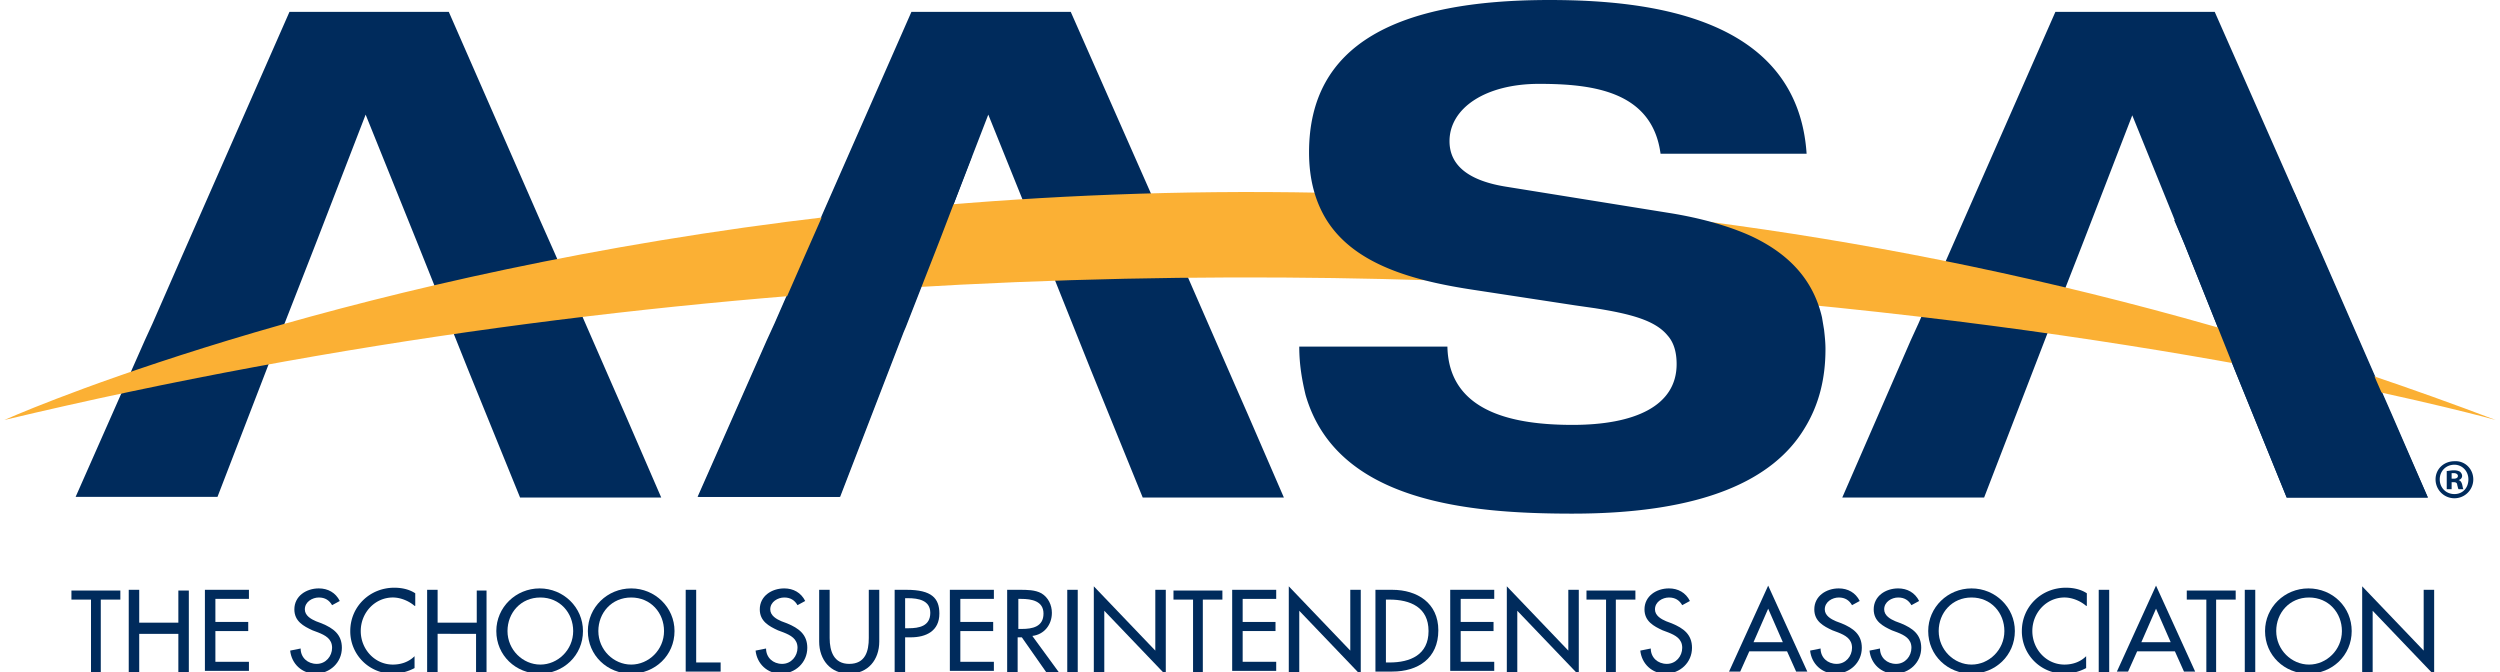 <?xml version="1.0" encoding="UTF-8"?>
<!DOCTYPE svg PUBLIC '-//W3C//DTD SVG 1.0//EN'
          'http://www.w3.org/TR/2001/REC-SVG-20010904/DTD/svg10.dtd'>
<svg height="96" viewBox="0 0 356.5 96.2" width="357" xmlns="http://www.w3.org/2000/svg" xmlns:xlink="http://www.w3.org/1999/xlink"
><g fill="#002b5c"
  ><path d="M13.9 96.2h-1.5V85.8H9.6v-1.3h7v1.3h-2.8v10.4zm11-7v-4.7h1.5v11.8h-1.5v-5.6h-5.6v5.6h-1.5V84.4h1.5v4.7h5.6zm3.8-4.8H35v1.3h-4.8V89h4.7v1.3h-4.7v4.4H35V96h-6.3V84.4z"
    /><use xlink:href="#a"
    /><use xlink:href="#b"
    /><path d="M67.6 89.2v-4.7H69v11.8h-1.5v-5.6H62v5.6h-1.5V84.4H62v4.7h5.6zm15.2 1.1c0 3.5-2.8 6.1-6.2 6.1s-6.2-2.6-6.2-6.1c0-3.4 2.8-6.1 6.2-6.1s6.2 2.7 6.2 6.1zm-1.4 0c0-2.6-1.9-4.8-4.7-4.8S72 87.7 72 90.3c0 2.7 2.2 4.8 4.7 4.8s4.7-2.1 4.7-4.8zm14.5 0c0 3.5-2.8 6.1-6.2 6.1s-6.2-2.6-6.2-6.1c0-3.4 2.8-6.1 6.2-6.1s6.2 2.7 6.2 6.1zm-1.5 0c0-2.6-1.9-4.8-4.7-4.8S85 87.7 85 90.3c0 2.7 2.2 4.8 4.7 4.8s4.7-2.1 4.7-4.8zm4.5 4.5h3.6v1.3h-5V84.4H99v10.4z"
    /><use x="66.6" xlink:href="#a"
    /><path d="M118.1 84.4v6.9c0 1.9.6 3.7 2.8 3.7 2.3 0 2.8-1.8 2.8-3.7v-6.9h1.5v7.4c0 2.6-1.6 4.6-4.3 4.6s-4.3-2-4.3-4.6v-7.4h1.5zm10.8 11.8h-1.5V84.4h1.7c3.6 0 4.7 1.2 4.7 3.4 0 2.5-1.9 3.4-4.1 3.4h-.8v5zm0-6.3h.5c1.5 0 3.1-.3 3.1-2.2 0-1.8-1.7-2.1-3.2-2.1h-.4v4.3z"
    /><use xlink:href="#c"
    /><path d="M150.9 96.2h-1.8l-3.5-5h-.6v5h-1.5V84.4h1.8c1 0 2.2 0 3.1.5 1 .6 1.5 1.7 1.5 2.8 0 1.7-1.1 3.1-2.8 3.3l3.8 5.2zm-5.8-6.2h.5c1.5 0 3.1-.3 3.1-2.2 0-1.8-1.7-2.1-3.2-2.1h-.4V90zm8.5 6.2h-1.5V84.4h1.5v11.8z"
    /><use xlink:href="#d"
    /><path d="M171.6,96.2h-1.5V85.8h-2.8v-1.3h7v1.3h-2.8V96.2z"
    /><use x="40.4" xlink:href="#c"
    /><use x="27.9" xlink:href="#d"
    /><path d="M196.2 84.4h2.4c3.6 0 6.6 1.9 6.6 5.8 0 4-2.9 5.9-6.6 5.9h-2.4V84.4zm1.5 10.4h.5c3 0 5.6-1.1 5.6-4.5s-2.6-4.5-5.6-4.5h-.5v9z"
    /><use x="71.6" xlink:href="#c"
    /><path d="M215 83.9l8.8 9.2v-8.7h1.5v12.2l-8.8-9.2v8.8H215V83.9zm15.7 12.3h-1.5V85.8h-2.8v-1.3h7v1.3h-2.8v10.4z"
    /><use x="193.2" xlink:href="#a"
    /><use xlink:href="#e"
    /><use x="217.5" xlink:href="#a"
    /><use x="226" xlink:href="#a"
    /><path d="M287.7 90.3c0 3.5-2.8 6.1-6.2 6.1s-6.2-2.6-6.2-6.1c0-3.4 2.8-6.1 6.2-6.1s6.2 2.7 6.2 6.1zm-1.5 0c0-2.6-1.9-4.8-4.7-4.8s-4.7 2.2-4.7 4.8c0 2.7 2.2 4.8 4.7 4.8s4.7-2.1 4.7-4.8z"
    /><use x="239.2" xlink:href="#b"
    /><path d="M301.2,96.2h-1.5V84.4h1.5V96.2z"
    /><use x="55.5" xlink:href="#e"
    /><path d="M316.6 96.2h-1.5V85.8h-2.8v-1.3h7v1.3h-2.8v10.4zm5.5 0h-1.5V84.4h1.5v11.8zm13.8-5.9c0 3.5-2.8 6.1-6.2 6.1s-6.2-2.6-6.2-6.1c0-3.4 2.8-6.1 6.2-6.1 3.5 0 6.2 2.7 6.2 6.1zm-1.4 0c0-2.6-1.9-4.8-4.7-4.8s-4.7 2.2-4.7 4.8c0 2.7 2.2 4.8 4.7 4.8s4.7-2.1 4.7-4.8z"
    /><use x="181.5" xlink:href="#d"
    /><path d="M88.8 59.2L87 55.1l-8.3-19-2-4.5L63.6 1.7H40.8l-15.4 35-4.2 9.6-1.1 2.4-9.9 22.4h20.3l9.1-23.6.3-.7 4.3-11 .7-1.8 6.8-17.6L59.2 35l4.4 11 .4 1 2.4 6 7.4 18.2H94l-5.2-12zm89.1 0l-1.8-4.1-8.3-19-2-4.5-13.2-29.9h-22.8l-15.4 35-4.2 9.6-1.1 2.4-9.9 22.4h20.3l9.1-23.6.3-.7 4.3-11 .8-1.8 6.8-17.6 7.5 18.6 4.4 11 .4 1 2.4 6 7.4 18.2h20.2l-5.2-12zm163.7 0l-1.8-4.1-8.3-19-2-4.5-13.2-29.9h-22.8l-15.4 35-4.2 9.6-1.1 2.4-9.8 22.5h20.3l9.1-23.6.3-.7 4.3-11 .7-1.8 6.8-17.6L312 35l4.4 11 .4 1 2.4 6 7.4 18.2h20.2l-5.2-12z"
  /></g
  ><path d="M0 60.1s163.3-73.4 356.5 0c0 0-164.1-45.9-356.5 0z" fill="#fbb034"
  /><path d="M260.6 50c0-1-.1-1.9-.2-2.8l-.3-1.8c-1.3-5.6-5-9.2-10.1-11.6-3.3-1.5-7.3-2.6-11.6-3.3l-23.6-3.8c-4.9-.8-8-2.8-8-6.5 0-4.7 5.1-8.2 12.8-8.2 7.6 0 16.2 1 17.4 10h20.9c-1.3-19.6-22.5-22-36.8-22-21.8 0-34.4 6.3-34.4 21.8 0 3.9.9 7 2.4 9.5 4 6.6 12.6 8.9 21.3 10.2l14.4 2.2 2.8.4c5 .8 8.6 1.7 10.4 3.9.9 1 1.3 2.4 1.3 4.1 0 6-6 8.7-14.9 8.7-8.2 0-17.7-1.7-17.9-11.2h-21.2c0 2.6.4 4.8.9 6.9 4.4 15.3 23.2 17 38.2 17 18.8 0 28.8-4.9 33.2-12.2 2.1-3.4 3-7.2 3-11.3zM132.9 19.7l-9.1-4.1-9.3 21.1-4.2 9.6-1.1 2.4-9.9 22.4h20.3l9.1-23.6.3-.7 4.3-11 .7-1.8 4.4-11.5c-1.9-.7-3.8-2-5.5-2.8zm193.7 51.5h20.2l-5.3-12-1.8-4.1-8.3-19-2-4.5-1.7-4L313 31l-2.5.5L312 35l4.4 11 .4 1 2.4 6 7.4 18.2zm26.7-2.6a2.7 2.7 0 1 1-5.4 0c0-1.5 1.2-2.6 2.7-2.6 1.5-.1 2.7 1.1 2.7 2.6zm-4.8 0c0 1.2.9 2.1 2.1 2.1s2-.9 2-2.1-.9-2.1-2-2.1c-1.2 0-2.1.9-2.1 2.1zm1.6 1.4h-.6v-2.6c.2 0 .6-.1 1-.1.5 0 .7.1.9.2.1.1.3.3.3.6s-.2.5-.5.6h0c.3.1.4.3.5.6.1.4.1.6.2.7h-.7c-.1-.1-.1-.3-.2-.6 0-.3-.2-.4-.5-.4h-.3v1zm.1-1.5h.3c.3 0 .6-.1.6-.4 0-.2-.2-.4-.6-.4h-.3v.8z" fill="#002b5c"
  /><defs
  ><path d="M46.9 86.6c-.4-.7-1-1.1-1.9-1.1s-2 .6-2 1.7c0 .9.9 1.4 1.6 1.7l.8.3c1.7.7 2.9 1.6 2.9 3.5 0 2.1-1.7 3.7-3.8 3.7-1.9 0-3.4-1.4-3.6-3.3l1.5-.3c0 1.3 1 2.2 2.3 2.2s2.2-1.1 2.2-2.3c0-1.3-1-1.8-2-2.2l-.8-.3c-1.3-.6-2.6-1.3-2.6-3 0-1.9 1.7-3 3.5-3 1.3 0 2.4.6 3 1.8l-1.1.6z" id="a"
    /><path d="M58.7 86.7c-.8-.7-2-1.2-3.1-1.2-2.6 0-4.6 2.2-4.6 4.8s2 4.8 4.6 4.8c1.2 0 2.3-.4 3.1-1.2v1.7a6.81 6.81 0 0 1-3.1.8 6.06 6.06 0 0 1-6.1-6.1c0-3.5 2.8-6.2 6.3-6.2 1 0 2.1.2 3 .8v1.8z" id="b"
    /><path d="M135.3 84.4h6.3v1.3h-4.8V89h4.7v1.3h-4.7v4.4h4.8V96h-6.3V84.4z" id="c"
    /><path d="M155.9,83.9l8.8,9.2v-8.7h1.5v12.2l-8.8-9.2v8.8h-1.5V83.9z" id="d"
    /><path d="M249.7 93.2l-1.3 2.9h-1.6l5.6-12.3 5.6 12.3h-1.6l-1.3-2.9h-5.4zm2.7-6.1l-2.1 4.8h4.2l-2.1-4.8z" id="e"
  /></defs
></svg
>
